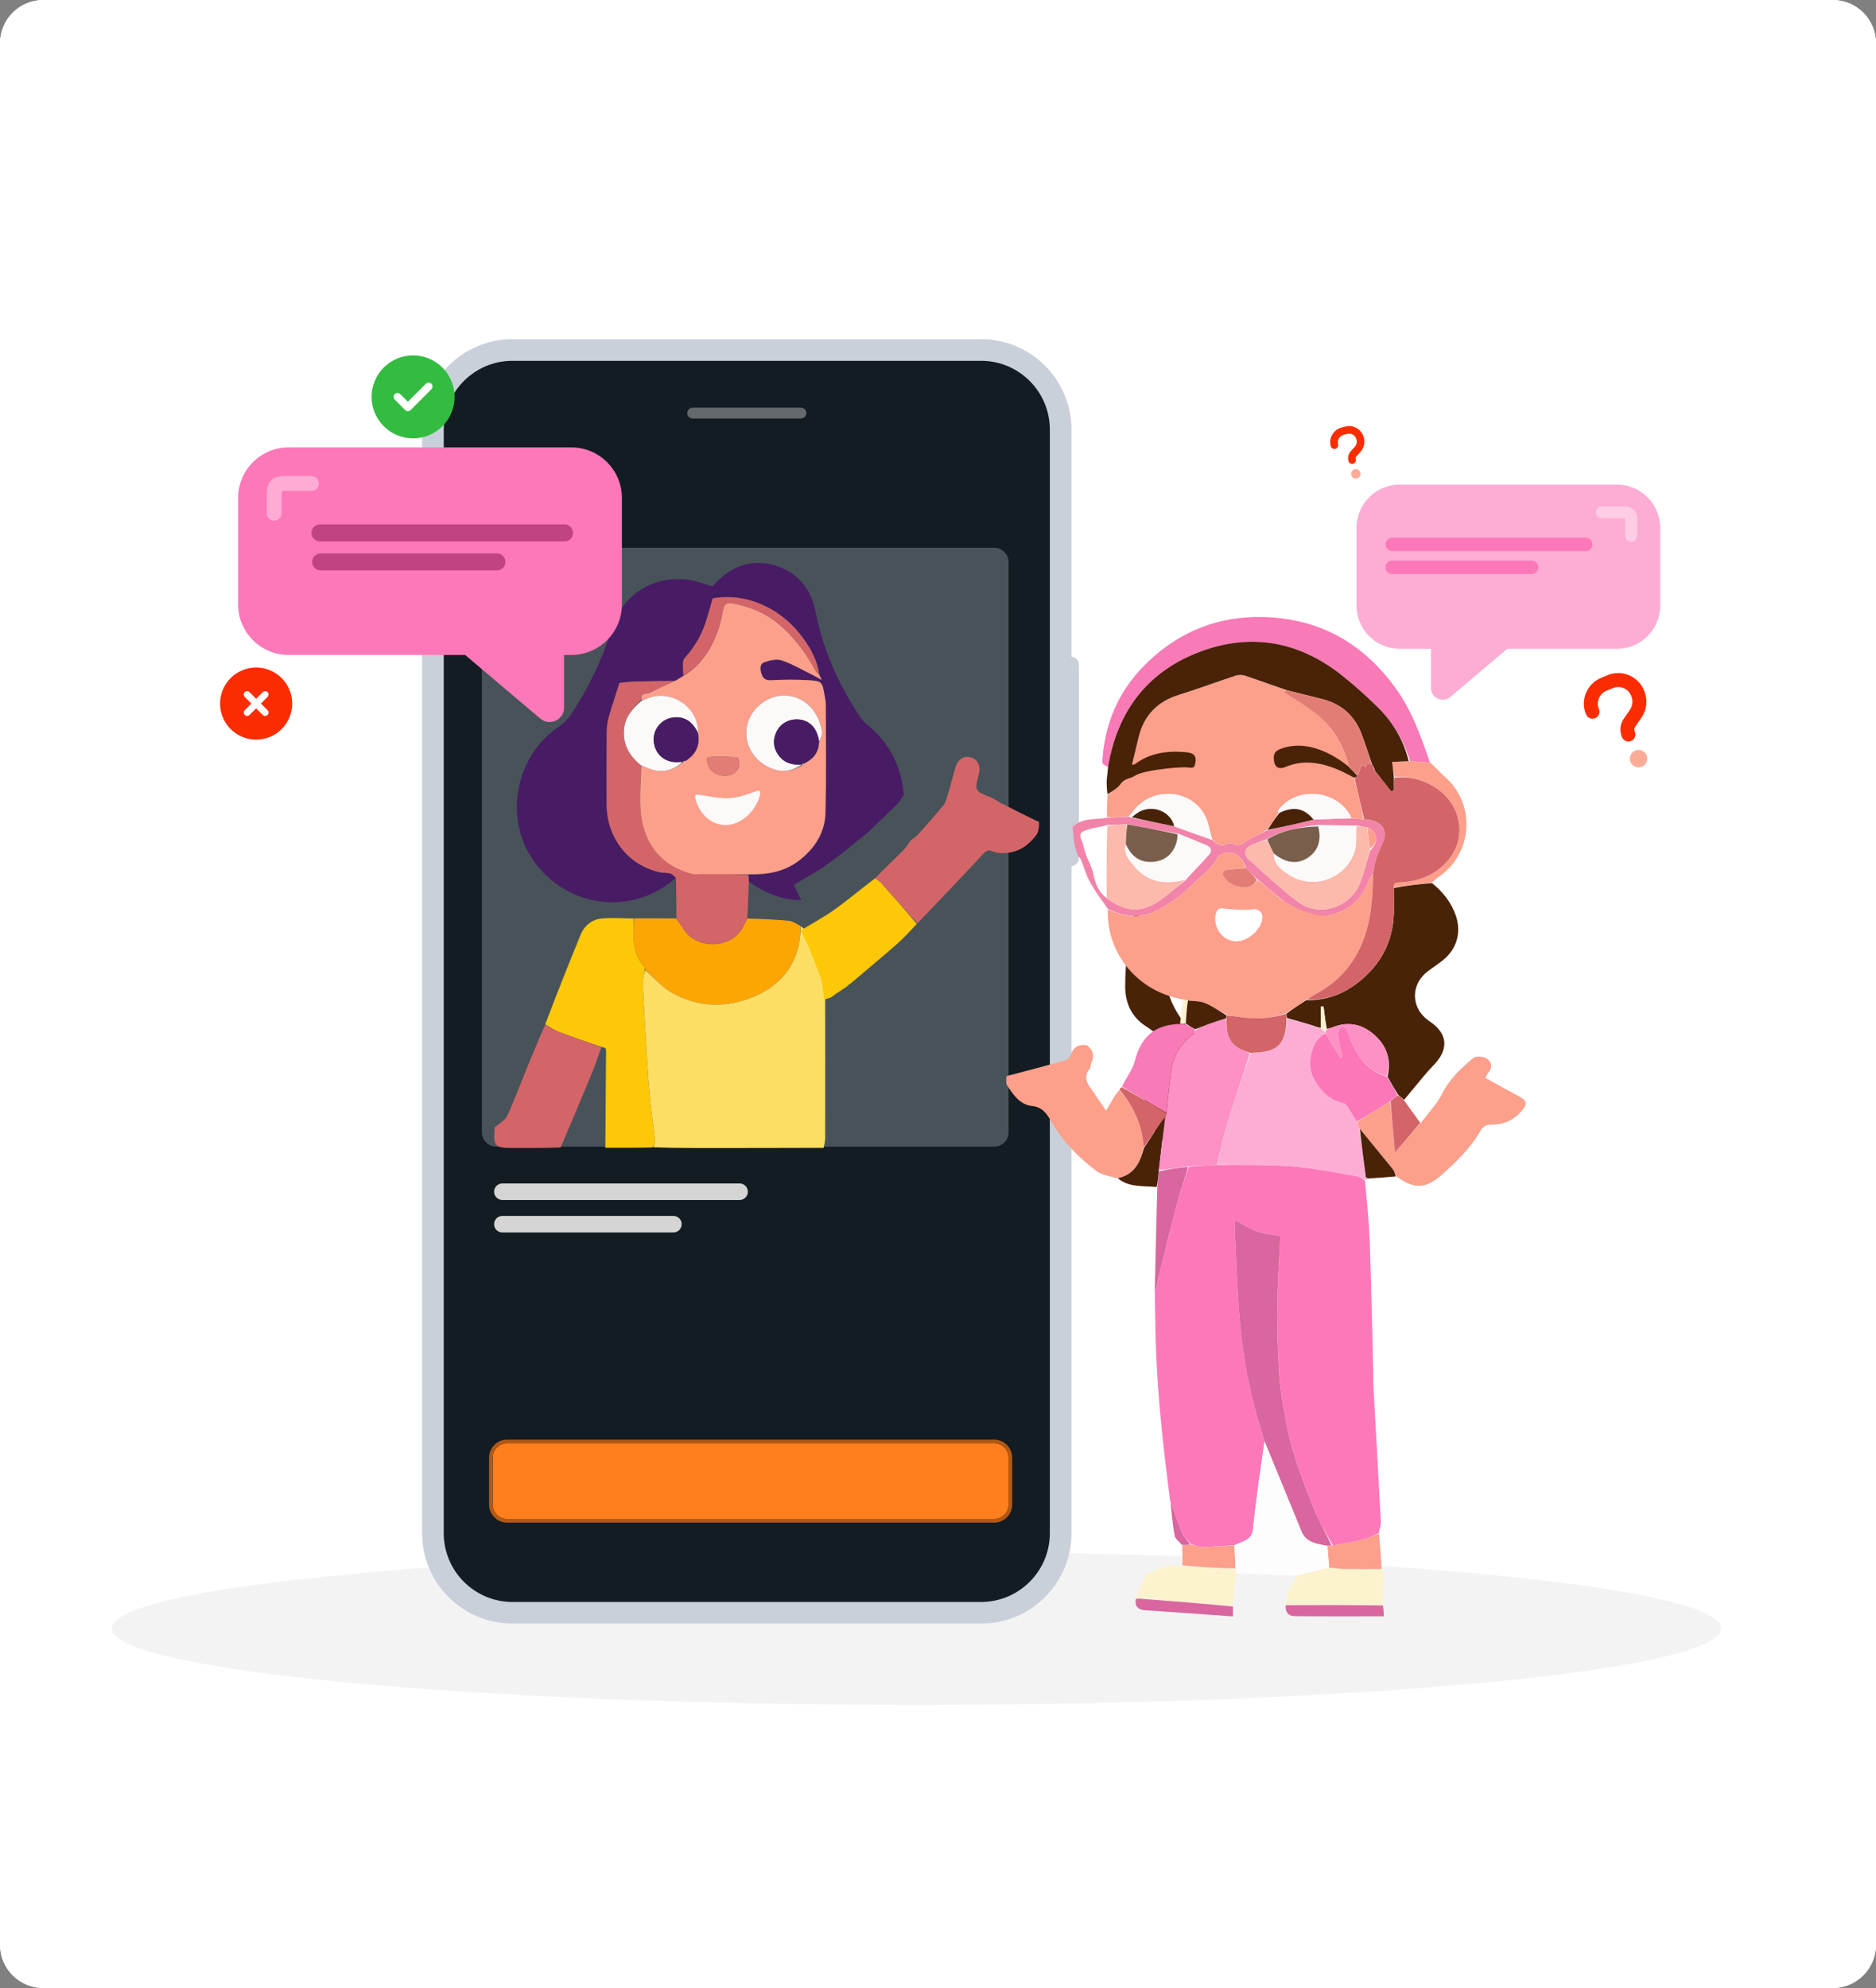 <svg width="520" height="551" viewBox="0 0 520 551" fill="none" xmlns="http://www.w3.org/2000/svg">
<rect x="0" y="0" width="520" height="551" fill="#808080" stroke="none"/>
<g clip-path="url(#clip0_3714_53221)">
<path fill-rule="evenodd" clip-rule="evenodd" d="M520 12C520 5.377 514.623 0 508 0H12C5.377 0 0 5.377 0 12V539C0 545.623 5.377 551 12 551H508C514.623 551 520 545.623 520 539V12Z" fill="white"/>
<path fill-rule="evenodd" clip-rule="evenodd" d="M520 12C520 5.377 514.623 0 508 0H12C5.377 0 0 5.377 0 12V539C0 545.623 5.377 551 12 551H508C514.623 551 520 545.623 520 539V12Z" fill="white"/>
<path d="M254.051 472.543C377.239 472.543 477.102 463.05 477.102 451.34C477.102 439.63 377.239 430.137 254.051 430.137C130.863 430.137 31 439.63 31 451.34C31 463.05 130.863 472.543 254.051 472.543Z" fill="#F3F3F3"/>
<path fill-rule="evenodd" clip-rule="evenodd" d="M294 119.06C294 106.885 284.115 97 271.94 97H142.06C129.885 97 120 106.885 120 119.06V424.94C120 437.115 129.885 447 142.06 447H271.94C284.115 447 294 437.115 294 424.94V119.06Z" fill="#121C22"/>
<path fill-rule="evenodd" clip-rule="evenodd" d="M294 119.06C294 106.885 284.115 97 271.94 97H142.06C129.885 97 120 106.885 120 119.06V424.94C120 437.115 129.885 447 142.06 447H271.94C284.115 447 294 437.115 294 424.94V119.06Z" stroke="#CAD0DA" stroke-width="6"/>
<path fill-rule="evenodd" clip-rule="evenodd" d="M279.566 155.812C279.566 153.605 277.774 151.812 275.566 151.812H137.566C135.358 151.812 133.566 153.605 133.566 155.812V313.812C133.566 316.02 135.358 317.812 137.566 317.812H275.566C277.774 317.812 279.566 316.02 279.566 313.812V155.812Z" fill="#EDF8FF" fill-opacity="0.25"/>
<path fill-rule="evenodd" clip-rule="evenodd" d="M223.5 114.5C223.5 113.672 222.828 113 222 113H192C191.172 113 190.5 113.672 190.5 114.5C190.5 115.328 191.172 116 192 116H222C222.828 116 223.5 115.328 223.5 114.5Z" fill="white" fill-opacity="0.34"/>
<path fill-rule="evenodd" clip-rule="evenodd" d="M279.566 404.008C279.566 401.8 277.774 400.008 275.566 400.008H140.566C138.358 400.008 136.566 401.8 136.566 404.008V417.008C136.566 419.216 138.358 421.008 140.566 421.008H275.566C277.774 421.008 279.566 419.216 279.566 417.008V404.008Z" fill="#FF7E1D"/>
<path fill-rule="evenodd" clip-rule="evenodd" d="M280.066 404.008C280.066 401.524 278.05 399.508 275.566 399.508H140.566C138.082 399.508 136.066 401.524 136.066 404.008V417.008C136.066 419.492 138.082 421.508 140.566 421.508H275.566C278.05 421.508 280.066 419.492 280.066 417.008V404.008Z" stroke="#B35814"/>
<path d="M276.62 236.388C281.271 236.877 284.739 234.918 287.467 231.15C287.686 230.647 287.797 230.197 287.957 229.481C288.003 228.931 288 228.646 287.998 228.361C287.988 228.195 287.978 228.03 287.969 227.74C287.969 227.615 287.8 227.599 287.572 227.622C283.885 225.866 280.426 224.086 276.87 222.29C276.7 222.17 276.627 222.068 276.55 221.97C276.547 221.974 276.538 221.979 276.41 221.971C275.875 221.681 275.467 221.399 274.923 221.131C270.113 219.257 270.113 219.257 271.307 214.592C271.323 214.531 271.334 214.468 271.349 214.407C271.884 212.256 270.966 210.434 269.087 209.916C267.192 209.393 265.487 210.466 264.853 212.649C264.063 215.366 263.35 218.106 262.548 220.82C262.303 221.649 262.034 222.557 261.499 223.198C259.125 226.047 256.669 228.83 254.193 231.592C253.731 232.108 253.04 232.419 252.41 232.96C251.737 233.937 251.2 234.871 250.464 235.603C247.807 238.242 245.083 240.813 242.516 243.459C243.143 243.878 243.716 244.178 244.121 244.63C247.492 248.386 250.831 252.17 254.302 255.925C260.474 249.495 266.538 243.101 272.552 236.662C273.339 235.819 274.026 235.327 275.239 236.026C275.786 236.151 276.203 236.27 276.62 236.388Z" fill="#D36569"/>
<path d="M250.514 220.35C249.872 212.17 246.377 205.636 240.072 200.587C239.448 200.087 238.913 199.433 238.465 198.764C232.458 189.805 228.156 180.145 226.056 169.501C224.899 163.633 221.625 159.192 215.845 157.048C209.091 154.543 202.522 156.59 197.49 162.53C195.352 161.91 193.295 161.045 191.158 160.738C181.052 159.284 172.548 164.689 169.529 174.367C166.898 182.801 163.136 190.699 158.253 198.048C157.412 199.314 156.233 200.473 154.97 201.326C142.771 209.558 139.507 226.818 147.974 238.683C156.863 251.137 173.763 253.781 185.811 244.601C186.263 244.256 186.703 243.896 187.269 243.345C186.835 242.779 186.325 242.245 185.715 242.082C184.814 241.841 183.822 241.958 182.905 241.758C174.129 239.842 168.172 232.227 168.147 222.908C168.13 216.334 168.113 209.759 168.166 203.186C168.178 201.753 168.315 200.274 168.699 198.902C169.59 195.714 170.668 192.578 171.723 189.253C172.925 189.149 174.48 188.937 176.04 188.893C179.735 188.789 183.431 188.765 187.261 188.655C188.074 188.181 188.754 187.759 189.42 187.188C189.369 186.069 189.282 185.097 189.31 184.129C189.326 183.588 189.362 182.901 189.682 182.541C192.269 179.63 194.292 176.39 195.521 172.694C196.272 170.436 196.878 168.13 197.551 165.847C207.064 164.181 216.079 168.675 221.603 175.559C224.291 178.909 226.482 182.583 227.186 187.082C227.333 187.451 227.432 187.698 227.733 188.448C226.719 187.873 226.161 187.518 225.571 187.228C222.641 185.787 219.79 184.11 216.727 183.047C215.316 182.558 213.378 182.995 211.873 183.545C210.439 184.068 210.697 185.674 211.111 186.879C211.493 187.994 212.215 188.612 213.686 188.531C217.08 188.343 220.5 188.309 223.892 188.509C227.886 188.743 227.883 188.877 228.573 192.776C228.716 193.582 228.896 194.399 228.897 195.211C228.91 205.194 229.05 215.18 228.82 225.157C228.693 230.707 225.896 235.112 221.512 238.495C217.381 241.682 212.594 242.452 207.545 242.463C207.542 243.207 207.551 243.802 207.683 244.459C212.092 247.536 216.768 249.46 222.084 249.495C221.393 247.966 220.688 246.586 220.025 245.286C223.294 243.288 226.531 241.56 229.487 239.44C233.273 236.725 236.832 233.694 240.489 230.799C243.187 228.202 245.911 225.631 248.567 222.992C249.304 222.26 249.841 221.326 250.514 220.35Z" fill="#481C64"/>
<path d="M167.795 318.111C172.084 318.13 176.374 318.149 180.908 318.022C181.313 317.425 181.655 316.956 181.609 316.529C181.04 311.224 180.25 305.938 179.841 300.622C179.204 292.343 178.811 284.045 178.329 275.755C178.252 274.433 178.177 273.103 178.24 271.783C178.288 270.773 178.557 269.774 178.724 268.637C178.682 268.318 178.705 268.081 178.598 267.957C176.235 265.25 175.494 262.052 175.663 258.55C175.727 257.227 175.673 255.898 175.673 254.572C172.779 254.547 169.869 254.322 166.996 254.552C164.173 254.779 162.025 256.428 160.941 259.068C157.576 267.265 154.311 275.503 151.121 283.925C152.519 284.777 153.757 285.553 155.096 286.061C158.934 287.515 162.813 288.861 166.787 290.192C167.248 290.297 167.82 290.389 167.9 290.638C168.066 291.157 167.987 291.76 167.983 292.329C167.923 300.923 167.858 309.517 167.795 318.111Z" fill="#FDC808"/>
<path d="M175.847 254.526C175.674 255.898 175.728 257.226 175.664 258.549C175.495 262.051 176.236 265.249 178.599 267.957C178.706 268.08 178.683 268.318 178.827 268.722C181.389 271.068 183.571 273.689 186.353 275.224C193.604 279.227 201.343 279.42 208.946 276.247C215.366 273.567 219.874 268.909 221.418 261.886C221.789 260.202 221.798 258.439 221.883 256.616C220.76 256.066 219.756 255.315 218.689 255.212C214.877 254.842 211.045 254.692 207.162 254.578C206.751 255.366 206.379 256.023 206.049 256.701C202.972 263.014 193.468 263.32 189.688 257.825C188.943 256.742 188.211 255.649 187.474 254.56C183.656 254.534 179.839 254.507 175.847 254.526Z" fill="#FDA603"/>
<path d="M187.511 254.422C188.211 255.648 188.943 256.741 189.688 257.824C193.468 263.32 202.972 263.014 206.049 256.701C206.379 256.023 206.751 255.365 207.156 254.413C207.325 250.884 207.442 247.641 207.559 244.397C207.55 243.801 207.541 243.206 207.366 242.453C202.779 242.297 198.359 242.304 193.938 242.295C193.121 242.294 192.257 242.391 191.493 242.17C184.754 240.221 180.155 235.993 178.313 229.146C176.814 223.576 177.698 217.865 177.658 212.1C174.392 209.46 172.609 206.302 172.989 202.072C173.296 198.66 175.341 196.372 177.672 194.094C177.4 191.867 179.279 192.442 180.236 191.948C182.489 190.784 184.824 189.777 187.126 188.707C183.43 188.764 179.734 188.788 176.039 188.892C174.479 188.936 172.924 189.148 171.722 189.252C170.667 192.577 169.589 195.713 168.698 198.901C168.314 200.273 168.177 201.752 168.165 203.185C168.112 209.758 168.129 216.333 168.146 222.907C168.171 232.226 174.128 239.841 182.904 241.757C183.821 241.957 184.813 241.84 185.714 242.081C186.324 242.244 186.834 242.778 187.382 243.293C187.434 247.055 187.491 250.67 187.511 254.422Z" fill="#D36569"/>
<path d="M166.679 290.25C162.816 288.861 158.937 287.515 155.099 286.06C153.76 285.552 152.522 284.777 151.114 284.066C149.245 288.248 147.488 292.483 145.756 296.727C144.043 300.921 142.497 305.192 140.572 309.285C139.968 310.571 138.374 311.392 137.114 312.473C136.726 317.829 137.069 318.18 142.403 318.179C146.671 318.178 150.939 318.198 155.377 318.038C158.457 310.896 161.394 303.936 164.263 296.948C165.163 294.754 165.879 292.484 166.679 290.25Z" fill="#D36569"/>
<path d="M221.975 256.715C221.799 258.441 221.79 260.204 221.42 261.888C219.875 268.911 215.368 273.569 208.948 276.249C201.345 279.422 193.606 279.229 186.354 275.226C183.573 273.691 181.391 271.069 178.833 268.857C178.56 269.776 178.291 270.775 178.243 271.784C178.179 273.104 178.255 274.434 178.332 275.756C178.814 284.046 179.207 292.344 179.843 300.623C180.252 305.939 181.042 311.225 181.612 316.53C181.658 316.957 181.316 317.426 181.086 317.986C184.735 318.126 188.453 318.18 192.17 318.182C204.148 318.189 216.126 318.177 228.281 318.136C228.551 317.163 228.725 316.227 228.726 315.291C228.742 300.285 228.75 285.278 228.719 270.272C228.715 268.263 228.49 266.254 228.351 264.067C227.869 264.024 227.403 264.16 226.605 264.392C226.436 263.202 226.29 262.137 226.134 261.074C226.002 260.174 225.859 259.275 225.56 258.406C225.448 258.774 225.496 259.112 225.559 259.554C224.288 258.547 223.131 257.631 221.975 256.715Z" fill="#FDDE65"/>
<path d="M233.878 260.055C233.723 260.048 233.539 260.146 233.344 260.364C233.504 260.376 233.677 260.268 233.878 260.055Z" fill="#FDDE65"/>
<path d="M230.335 262.567C230.251 262.513 230.13 262.55 229.969 262.679C230.052 262.734 230.175 262.697 230.335 262.567Z" fill="#FDDE65"/>
<path d="M231.481 261.844C231.399 261.786 231.278 261.819 231.121 261.943C231.204 262.001 231.324 261.968 231.481 261.844Z" fill="#FDDE65"/>
<path d="M231.921 261.516C231.835 261.464 231.709 261.495 231.566 261.63C231.683 261.746 231.793 261.701 231.921 261.516Z" fill="#FDDE65"/>
<path d="M232.604 261.044C232.517 260.993 232.398 261.036 232.246 261.174C232.333 261.225 232.453 261.182 232.604 261.044Z" fill="#FDDE65"/>
<path d="M187.26 188.658C184.824 189.781 182.49 190.787 180.236 191.951C179.279 192.445 177.4 191.87 177.805 194.07C178.563 193.956 179.138 193.704 179.724 193.478C186.217 190.977 193.745 196.202 193.434 203.159C194.131 206.639 192.842 209.066 190.009 210.921C189.731 211.068 189.521 211.128 189.326 211.182C189.341 211.176 189.329 211.146 189.306 211.279C186.352 213.692 183.176 214.413 179.647 212.945C179.013 212.681 178.363 212.456 177.721 212.213C177.699 217.868 176.814 223.579 178.313 229.15C180.156 235.996 184.755 240.224 191.494 242.173C192.257 242.394 193.121 242.297 193.938 242.298C198.359 242.307 202.779 242.301 207.378 242.308C212.594 242.454 217.38 241.684 221.511 238.497C225.895 235.114 228.692 230.709 228.82 225.159C229.049 215.182 228.909 205.196 228.896 195.214C228.895 194.401 228.715 193.585 228.573 192.778C227.883 188.88 227.885 188.746 223.891 188.511C220.499 188.312 217.079 188.345 213.685 188.533C212.214 188.614 211.492 187.996 211.11 186.881C210.697 185.676 210.438 184.07 211.872 183.547C213.377 182.998 215.315 182.56 216.726 183.049C219.789 184.112 222.64 185.79 225.57 187.231C226.16 187.521 226.718 187.875 227.732 188.451C227.431 187.701 227.332 187.453 227.066 187.053C226.617 186.576 226.266 186.288 226.065 185.92C223.328 180.91 220.048 176.349 215.564 172.716C211.902 169.749 207.692 168.103 203.127 167.197C201.409 166.856 200.662 167.509 200.359 169.222C199.988 171.315 199.518 173.428 198.764 175.409C196.895 180.321 194.064 184.554 189.432 187.34C188.753 187.761 188.074 188.183 187.26 188.658ZM222.35 211.932C222.35 211.932 222.334 211.896 222.282 212.171C219.59 213.718 216.838 214.202 213.834 212.987C206.089 209.856 204.418 200.451 210.724 195.235C216.206 190.699 224.062 192.628 226.868 199.407C227.646 201.288 228.372 203.405 226.965 205.772C226.919 208.734 225.259 210.508 222.638 211.784C222.556 211.89 222.448 211.945 222.35 211.932ZM204.417 209.987C205.281 211.584 205.101 212.986 203.64 214.15C202.234 215.27 199.711 215.283 197.955 214.176C196.557 213.295 195.698 211.269 196.091 209.916C196.968 209.85 197.812 209.738 198.657 209.733C200.499 209.723 202.34 209.767 204.417 209.987Z" fill="#FC9F8B"/>
<path d="M189.42 187.189C194.064 184.552 196.895 180.32 198.765 175.407C199.518 173.427 199.989 171.314 200.359 169.221C200.662 167.508 201.41 166.854 203.128 167.195C207.693 168.102 211.902 169.748 215.564 172.715C220.048 176.348 223.328 180.909 226.065 185.918C226.267 186.287 226.618 186.574 227.019 186.93C226.481 182.584 224.291 178.91 221.602 175.56C216.078 168.676 207.064 164.182 197.551 165.848C196.877 168.131 196.272 170.437 195.521 172.695C194.292 176.391 192.269 179.631 189.682 182.542C189.362 182.902 189.325 183.589 189.31 184.129C189.281 185.098 189.369 186.069 189.42 187.189Z" fill="#D36569"/>
<path d="M177.661 212.102C178.366 212.454 179.016 212.679 179.65 212.943C183.179 214.411 186.355 213.69 189.138 211.266C188.55 211.16 188.11 211.223 187.669 211.234C184.156 211.32 181.471 208.899 181.208 205.419C180.955 202.069 183.408 199.126 186.882 198.828C190.058 198.555 192.085 200.295 193.441 202.992C193.747 196.2 186.22 190.975 179.727 193.476C179.141 193.702 178.565 193.954 177.851 194.221C175.344 196.373 173.299 198.661 172.992 202.074C172.612 206.304 174.395 209.462 177.661 212.102Z" fill="#FCF9F9"/>
<path d="M227.066 205.46C228.373 203.401 227.647 201.284 226.868 199.403C224.062 192.624 216.207 190.696 210.724 195.231C204.419 200.447 206.09 209.852 213.835 212.984C216.839 214.198 219.59 213.714 222.155 211.967C219.436 212.116 217.244 211.367 215.714 209.209C214.331 207.258 214.176 205.096 215.182 202.918C216.337 200.418 218.936 199.072 221.732 199.449C224.642 199.841 226.522 201.96 227.066 205.46Z" fill="#FCF9F9"/>
<path d="M193.434 203.158C192.082 200.296 190.055 198.556 186.879 198.829C183.405 199.127 180.952 202.07 181.205 205.42C181.468 208.9 184.153 211.321 187.666 211.235C188.107 211.224 188.547 211.161 189.158 211.133C189.328 211.145 189.341 211.175 189.363 211.068C189.615 210.918 189.846 210.876 190.076 210.833C192.842 209.065 194.131 206.638 193.434 203.158Z" fill="#481C64"/>
<path d="M227.018 205.615C226.524 201.961 224.643 199.842 221.733 199.449C218.938 199.072 216.338 200.418 215.183 202.918C214.178 205.097 214.332 207.258 215.716 209.21C217.246 211.368 219.437 212.117 222.183 211.83C222.336 211.893 222.351 211.929 222.311 211.83C222.406 211.687 222.541 211.643 222.676 211.598C225.261 210.505 226.921 208.73 227.018 205.615Z" fill="#481C64"/>
<path d="M204.3 209.887C202.341 209.766 200.499 209.722 198.657 209.732C197.813 209.737 196.968 209.849 196.092 209.915C195.698 211.268 196.557 213.294 197.955 214.174C199.711 215.281 202.234 215.269 203.64 214.149C205.101 212.985 205.281 211.583 204.3 209.887Z" fill="#E27D75"/>
<path d="M207.281 220.094C201.655 222.058 199.656 221.102 193.281 220.217C193.118 220.193 192.953 220.245 192.835 220.359C192.716 220.474 192.657 220.636 192.675 220.8C193.226 224.335 196.372 228.997 201.741 228.637C205.846 228.363 210.2 224.062 210.728 219.689C210.741 219.513 210.666 219.343 210.526 219.235C210.387 219.127 210.203 219.096 210.036 219.153C209.146 219.449 208.257 219.753 207.281 220.094Z" fill="#FCF9F9"/>
<path d="M190.013 210.919C189.85 210.874 189.619 210.917 189.352 211.073C189.525 211.126 189.735 211.066 190.013 210.919Z" fill="#FCF9F9"/>
<path d="M222.657 211.69C222.54 211.643 222.405 211.687 222.293 211.839C222.449 211.942 222.557 211.887 222.657 211.69Z" fill="#FCF9F9"/>
<path d="M242.517 243.461C238.729 246.307 235.17 249.337 231.384 252.053C228.428 254.173 225.191 255.901 221.922 257.899C222.586 259.199 223.291 260.579 224.082 262.173C225.237 265.198 226.304 268.009 227.495 270.903C227.756 271.887 227.899 272.785 228.03 273.685C228.186 274.748 228.333 275.813 228.502 277.003C229.3 276.771 229.766 276.636 230.232 276.5C230.706 276.185 231.179 275.87 231.78 275.378C232.027 275.164 232.149 275.126 232.27 275.089C232.447 274.978 232.623 274.868 232.926 274.613C233.173 274.435 233.294 274.403 233.415 274.371C233.415 274.371 233.427 274.355 233.453 274.247C233.604 274.107 233.731 274.076 233.857 274.046C233.857 274.046 233.993 273.978 234.085 273.836C234.296 273.651 234.416 273.608 234.535 273.565C234.709 273.449 234.883 273.333 235.153 273.037C235.433 272.758 235.617 272.66 235.801 272.562C240.12 268.895 244.482 265.276 248.738 261.538C250.627 259.88 252.304 257.98 254.129 256.069C250.832 252.172 247.492 248.388 244.122 244.631C243.717 244.18 243.144 243.88 242.517 243.461Z" fill="#FDC808"/>
<path fill-rule="evenodd" clip-rule="evenodd" d="M207.302 330.294C207.302 329.028 206.274 328 205.008 328H139.247C137.981 328 136.953 329.028 136.953 330.294C136.953 331.56 137.981 332.588 139.247 332.588H205.008C206.274 332.588 207.302 331.56 207.302 330.294Z" fill="#D5D5D5"/>
<path fill-rule="evenodd" clip-rule="evenodd" d="M188.95 339.294C188.95 338.028 187.922 337 186.656 337H139.247C137.981 337 136.953 338.028 136.953 339.294C136.953 340.56 137.981 341.588 139.247 341.588H186.656C187.922 341.588 188.95 340.56 188.95 339.294Z" fill="#D5D5D5"/>
<path d="M296.34 182C296.761 182 296.972 182 297.149 182.028C298.12 182.182 298.881 182.943 299.035 183.914C299.063 184.091 299.063 184.301 299.063 184.723V237.366C299.063 237.787 299.063 237.998 299.035 238.174C298.881 239.145 298.12 239.907 297.149 240.061C296.972 240.089 296.761 240.089 296.34 240.089V182Z" fill="#CAD0DA"/>
<path fill-rule="evenodd" clip-rule="evenodd" d="M66 138C66 130.273 72.273 124 80 124H158.383C166.11 124 172.383 130.273 172.383 138V167.526C172.383 175.252 166.11 181.526 158.383 181.526H80C72.273 181.526 66 175.252 66 167.526V138Z" fill="#FD78B9"/>
<path d="M86.306 134H80.073C78.153 134 77.193 134 76.597 134.596C76 135.193 76 136.153 76 138.073V142.244" stroke="white" stroke-opacity="0.39" stroke-width="4.12" stroke-linecap="round"/>
<path fill-rule="evenodd" clip-rule="evenodd" d="M158.834 147.7C158.834 146.395 157.775 145.336 156.47 145.336H88.7C87.395 145.336 86.336 146.395 86.336 147.7C86.336 149.005 87.395 150.064 88.7 150.064H156.47C157.775 150.064 158.834 149.005 158.834 147.7Z" fill="#C14481"/>
<path fill-rule="evenodd" clip-rule="evenodd" d="M140.101 155.739C140.101 154.434 139.042 153.375 137.737 153.375H88.88C87.575 153.375 86.516 154.434 86.516 155.739C86.516 157.044 87.575 158.103 88.88 158.103H137.737C139.042 158.103 140.101 157.044 140.101 155.739Z" fill="#C14481"/>
<path d="M156.347 196.116C156.346 199.522 152.362 201.369 149.762 199.168L128.286 180.986C125.47 178.602 127.108 174.002 130.797 173.934L152.276 173.54C154.513 173.499 156.349 175.302 156.349 177.54L156.347 196.116Z" fill="#FD78B9"/>
<path d="M71 205C73.652 205 76.196 203.946 78.071 202.071C79.946 200.196 81 197.652 81 195C81 192.348 79.946 189.804 78.071 187.929C76.196 186.054 73.652 185 71 185C68.348 185 65.804 186.054 63.929 187.929C62.054 189.804 61 192.348 61 195C61 197.652 62.054 200.196 63.929 202.071C65.804 203.946 68.348 205 71 205ZM67.836 191.836C68.203 191.469 68.797 191.469 69.16 191.836L70.996 193.672L72.832 191.836C73.199 191.469 73.793 191.469 74.156 191.836C74.519 192.203 74.523 192.797 74.156 193.16L72.32 194.996L74.156 196.832C74.523 197.199 74.523 197.793 74.156 198.156C73.789 198.52 73.195 198.523 72.832 198.156L70.996 196.32L69.16 198.156C68.793 198.523 68.199 198.523 67.836 198.156C67.473 197.789 67.469 197.195 67.836 196.832L69.672 194.996L67.836 193.16C67.469 192.793 67.469 192.199 67.836 191.836Z" fill="#FB2D00"/>
<path d="M320.102 358.898C320.227 364.623 320.242 370.353 320.508 376.072C320.774 381.787 321.185 387.502 321.726 393.199C322.445 400.762 323.352 408.307 324.375 416.134C325.583 419.246 326.488 422.128 327.657 424.899C328.137 426.036 329.189 426.933 330.145 427.975C331.165 428.279 332.022 428.784 332.874 428.774C335.961 428.736 339.046 428.524 342.237 428.258C344.407 427.152 347.047 426.951 347.332 423.779C347.693 419.757 348.253 415.752 348.782 411.748C349.318 407.693 349.92 403.648 350.497 399.426C347.299 389.996 345.287 380.409 344.125 370.754C342.908 360.644 342.796 350.4 342.22 340.214C342.182 339.541 342.296 338.86 342.34 338.18C344.533 339.318 346.415 340.578 348.486 341.29C350.617 342.022 352.932 342.219 354.9 342.598C354.592 349.25 354.134 355.743 354.039 362.241C353.957 367.894 354.185 373.557 354.467 379.207C354.632 382.517 355.004 385.838 355.582 389.101C356.374 393.576 357.167 398.087 358.479 402.425C360.105 407.804 362.112 413.083 364.242 418.288C365.657 421.744 367.576 424.995 369.465 428.347C372.486 427.801 375.337 427.347 378.126 426.646C379.529 426.293 380.819 425.491 382.16 424.892C382.369 423.845 382.805 422.787 382.751 421.754C382.116 409.453 381.403 397.155 380.726 384.856C380.651 383.479 380.687 382.097 380.652 380.718C380.343 368.604 380.111 356.488 379.682 344.379C379.482 338.739 378.896 333.112 378.337 327.222C377.485 326.617 376.813 326.075 376.073 325.954C370.124 324.983 364.189 323.739 358.196 323.268C351.294 322.725 344.336 322.887 337.273 322.868C334.596 323.066 332.048 323.138 329.509 323.379C328.516 326.516 327.353 329.442 326.547 332.463C324.661 339.54 322.933 346.659 321.173 353.769C320.753 355.463 320.455 357.188 320.102 358.898Z" fill="#FD78B9"/>
<path d="M389.215 304.803C391.292 302.305 393.357 299.797 395.453 297.315C396.201 296.43 397.037 295.619 397.813 294.756C401.658 290.478 401.12 286.329 396.308 283.106C390.986 279.541 390.807 272.872 395.935 269.075C397.274 268.083 398.665 267.156 399.966 266.117C403.853 263.01 405.164 258.309 403.484 253.619C402.23 250.115 400.034 247.282 396.942 244.754C393.232 245.025 389.776 245.461 386.334 246.1C386.349 248.188 386.335 250.073 386.355 251.957C386.436 259.656 383.582 266.105 377.834 271.159C373.418 275.041 368.279 277.345 362.089 277.201C360.146 278.424 358.355 279.606 356.582 280.959C356.609 281.47 356.617 281.811 356.797 282.173C359.206 282.855 361.447 283.503 363.679 284.186C364.523 284.444 365.344 284.782 366.159 284.888C366.143 282.779 366.143 280.866 366.143 278.954C366.384 278.951 366.625 278.949 366.865 278.946C367.12 280.993 367.374 283.041 367.787 285.141C368.417 285.043 368.898 284.921 369.355 284.738C373.612 283.03 377.512 283.799 380.87 286.754C384.33 289.799 385.748 293.657 384.6 298.413C385.58 300.165 386.505 301.775 387.548 303.449C388.182 303.944 388.698 304.373 389.215 304.803Z" fill="#482308"/>
<path d="M366.174 285.085C365.342 284.783 364.522 284.446 363.677 284.187C361.446 283.505 359.204 282.856 356.808 282.367C356.399 289.387 354.242 291.552 347.462 291.773C347.173 291.782 346.887 291.84 346.59 292.036C344.459 298.471 342.214 304.707 340.259 311.032C339.075 314.865 338.339 318.836 337.402 322.744C344.336 322.889 351.294 322.727 358.196 323.269C364.189 323.741 370.123 324.985 376.072 325.956C376.813 326.077 377.485 326.619 378.332 327.033C378.701 327.03 378.926 326.961 379.064 326.738C378.839 326.437 378.6 326.303 378.579 326.14C377.987 321.681 377.417 317.22 376.705 312.666C376.454 312.035 376.341 311.495 376.1 310.881C375.207 309.506 374.482 308.18 373.656 306.919C373.339 306.434 372.849 305.847 372.343 305.736C368.321 304.852 365.852 302.181 364.064 298.717C361.881 294.488 364.007 287.389 367.507 286.331C367.493 286.141 367.486 286.065 367.324 285.999C366.838 285.702 366.506 285.394 366.174 285.085Z" fill="#FDADD4"/>
<path d="M396.362 211.373C393.901 204.16 391.36 196.982 386.84 190.722C378.678 179.419 367.841 172.544 353.831 171.232C339.357 169.877 326.863 174.463 316.782 184.867C309.787 192.087 306.072 200.979 305.512 211.442C306.044 212.098 306.566 212.404 307.143 212.533C309.685 197.418 317.714 186.552 331.785 180.963C346.143 175.26 359.743 177.496 371.916 187.143C375.376 189.884 378.681 192.852 381.831 195.946C386.093 200.132 389.078 205.161 390.852 210.963C392.809 211.099 394.586 211.236 396.362 211.373Z" fill="#F87AB7"/>
<path d="M314.574 252.613C312.916 259.403 311.889 266.269 311.887 273.282C311.886 278.074 313.635 281.862 317.72 284.509C319.058 285.375 320.344 286.332 321.582 287.336C326.085 290.983 325.767 297.372 321.076 300.756C319.593 301.826 318.431 303.339 317.154 304.92C318.973 306.427 319.223 308.036 318.385 309.949C318.189 310.396 318.158 310.914 318.162 311.485C320.492 313.974 322.711 316.378 325.049 318.731C325.497 318.282 325.825 317.882 326.161 317.357C326.335 317.058 326.501 316.885 326.696 316.563C327.976 314.132 329.756 311.985 330.38 309.542C332.122 302.721 335.896 299.371 342.983 298.998C343.244 296.641 343.465 294.471 343.509 292.312C331.21 290.21 322.463 279.59 322.736 267.218C321.093 264.647 319.333 262.313 317.943 259.775C316.88 257.836 316.309 255.631 315.462 253.567C315.307 253.191 314.877 252.928 314.574 252.613Z" fill="#482308"/>
<path d="M376.23 310.954C376.342 311.493 376.455 312.032 376.775 312.78C379.999 316.65 383.032 320.297 386.013 323.986C386.486 324.571 386.723 325.346 387.069 326.034C391.916 329.631 395.169 329.578 399.674 325.561C403.689 321.982 407.596 318.263 410.288 313.516C411.063 312.15 412.021 311.674 413.603 311.687C416.975 311.714 419.788 310.307 421.958 307.701C423.408 305.96 423.212 305.048 421.217 303.96C418.097 302.26 414.978 300.555 411.7 298.766C412.068 298.134 412.329 297.566 412.696 297.079C413.844 295.552 413.281 294.042 412.006 293.321C411.036 292.772 409.069 292.645 408.327 293.265C404.95 296.084 401.771 299.073 399.713 303.19C398.287 306.042 395.941 308.434 393.844 311.201C391.401 313.977 389.121 316.582 386.658 319.395C386.215 314.296 385.823 309.782 385.278 305.28C382.16 307.179 379.195 309.067 376.23 310.954Z" fill="#FC9F8B"/>
<path d="M310.294 302.094C309.966 302.493 309.637 302.893 309.154 303.503C308.265 304.969 307.53 306.224 306.588 307.834C304.83 305.256 303.434 303.158 301.984 301.098C300.736 299.327 300.772 297.652 302.192 296.011C302.298 295.525 302.33 295.007 302.525 294.56C303.364 292.647 303.113 291.038 301.243 289.672C298.9 289.36 297.448 290.285 296.747 292.508C296.572 293.062 295.924 293.706 295.369 293.862C290.025 295.364 284.654 296.771 279.132 298.213C278.953 298.427 278.933 298.632 278.91 299.163C278.93 299.832 278.95 300.174 278.971 300.517C280.717 303.238 282.597 306.158 286 306.53C289.037 306.861 290.15 308.677 291.422 310.879C294.552 316.297 298.86 320.73 303.803 324.475C305.337 325.638 307.501 325.97 309.647 326.547C314.501 325.55 316.046 322.055 317.035 317.931C316.852 316.729 316.789 315.717 316.605 314.728C315.708 309.918 313.433 305.788 310.294 302.094Z" fill="#FC9F8B"/>
<path d="M298.674 237.048C299.017 237.54 299.447 237.803 299.602 238.179C300.449 240.242 301.02 242.448 302.082 244.387C303.473 246.924 305.233 249.259 307.038 251.837C312.056 254.518 316.989 254.58 321.607 251.864C324.386 250.23 327.161 248.558 329.531 246.082C332.232 243.259 335.703 241.179 337.567 237.527C337.737 237.193 338.228 236.978 338.614 236.807C341.65 235.463 344.113 236.89 345.428 240.662C346.513 241.682 347.45 242.686 348.535 243.709C350.905 245.653 353.126 247.578 355.489 249.498C355.882 249.745 356.134 249.995 356.535 250.25C357.28 250.629 357.872 251.01 358.475 251.373C361.691 253.313 364.865 254.632 368.906 253.596C374.346 252.201 377.671 248.962 379.499 243.845C379.693 243.302 380.185 242.866 380.56 242.191C380.878 240.617 381.056 239.193 381.5 237.857C382.043 236.218 382.826 234.66 383.474 233.054C384.797 229.775 382.581 227.305 377.931 227.077C376.707 226.955 375.666 226.82 374.487 226.773C370.986 226.928 367.624 226.994 364.113 227.169C359.749 228.239 355.534 229.201 351.152 230.164C349.072 231.176 347.103 232.096 345.267 233.23C344.229 233.871 343.469 234.839 342.073 233.89C341.639 233.596 340.68 233.594 340.236 233.882C338.315 235.128 337.264 233.704 335.879 232.736C332.36 231.536 329.005 230.307 325.471 229.029C321.401 228.194 317.511 227.409 313.514 226.598C313.24 226.468 313.072 226.365 312.742 226.336C310.663 226.491 308.745 226.571 306.638 226.665C303.427 227.279 300.059 226.507 297.406 229.193C297.322 228.344 297.261 227.727 297.199 227.111C297.354 229.131 297.427 231.162 297.692 233.167C297.857 234.422 298.309 235.638 298.674 237.048ZM302.889 241.485C302.548 240.588 302.222 239.685 301.86 238.797C301.678 238.351 301.375 237.949 301.226 237.495C300.871 236.413 300.502 235.327 300.273 234.214C300.009 232.928 298.549 231.213 300.251 230.409C302.226 229.477 304.59 229.368 307.046 228.631C308.791 228.596 310.537 228.561 312.637 228.472C317.236 229.336 321.835 230.201 326.767 231.088C329.306 232.144 331.844 233.205 334.385 234.255C335.721 234.808 336.024 235.831 335.144 236.838C333.071 239.209 330.843 241.446 328.556 244C326.536 245.615 324.53 247.247 322.492 248.839C316.989 253.139 312.138 253.135 306.51 248.734C304.279 246.967 303.458 244.461 302.889 241.485ZM365.585 228.62C369.016 228.699 372.447 228.777 376.228 228.845C377.117 229.002 378.006 229.158 379.206 229.341C381.997 230.971 382.196 233.13 379.764 235.776C378.834 238.804 378.099 241.909 376.935 244.844C374.279 251.542 365.618 254.308 359.876 250.022C355.019 246.396 350.598 242.177 346.066 238.129C344.706 236.915 344.907 235.245 346.555 234.359C347.976 233.594 349.646 233.293 351.33 232.482C355.659 229.969 360.437 229.205 365.585 228.62Z" fill="#F283A9"/>
<path d="M383.23 444.815C383.382 442.942 383.535 441.068 383.699 438.988C383.615 437.553 383.519 436.326 383.085 434.977C379.481 434.865 376.214 434.916 372.949 434.863C371.45 434.838 369.953 434.609 368.262 434.477C365.267 435.208 362.464 435.934 359.662 436.66C358.795 438.114 357.808 439.512 357.101 441.04C356.602 442.12 356.483 443.376 356.391 444.712C365.469 444.853 374.349 444.834 383.23 444.815Z" fill="#FDF2CE"/>
<path d="M341.737 445.079C341.96 442.209 342.184 439.34 342.529 436.171C342.623 435.527 342.593 435.182 342.367 434.859C337.376 434.604 332.583 434.326 327.789 434.048C326.281 434.046 324.708 433.77 323.283 434.113C321.478 434.547 319.794 435.484 317.902 436.224C316.737 438.411 315.728 440.576 314.887 442.92C315.525 443.102 315.996 443.106 316.537 443.03C316.844 443.019 317.081 443.087 317.508 443.186C325.712 443.838 333.725 444.458 341.737 445.079Z" fill="#FDF2CE"/>
<path d="M396.507 211.418C394.584 211.237 392.808 211.1 390.654 210.965C388.869 211.032 387.462 211.098 385.883 211.171C386.082 212.753 386.243 214.023 386.597 215.299C391.144 215.079 395.046 216.268 398.607 218.814C404.957 223.354 406.49 231.888 401.776 237.935C398.374 242.299 393.653 244.27 388.195 244.559C387.245 244.609 386.197 244.397 386.319 245.896C389.774 245.46 393.23 245.025 396.847 244.636C397.498 244.194 397.919 243.601 398.486 243.232C408.214 236.91 409.246 222.993 400.563 215.357C399.184 214.144 397.953 212.764 396.507 211.418Z" fill="#FC9F8B"/>
<path d="M320.066 358.699C320.457 357.186 320.754 355.461 321.174 353.767C322.935 346.657 324.663 339.538 326.549 332.461C327.354 329.44 328.517 326.514 329.341 323.391C326.535 323.648 323.907 324.06 321.232 324.65C321.052 326.22 320.918 327.613 320.784 329.005C320.533 338.838 320.281 348.67 320.066 358.699Z" fill="#D9669F"/>
<path d="M368.455 434.472C369.953 434.609 371.449 434.839 372.949 434.863C376.214 434.917 379.481 434.865 382.939 434.87C382.848 431.675 382.564 428.468 382.22 425.074C380.82 425.488 379.53 426.29 378.127 426.643C375.338 427.344 372.487 427.798 369.298 428.356C368.599 428.38 368.263 428.402 367.934 428.609C368.111 430.687 368.283 432.58 368.455 434.472Z" fill="#FC9F8B"/>
<path d="M320.586 328.994C320.919 327.613 321.052 326.221 321.2 324.464C321.8 319.293 322.386 314.485 322.853 309.754C322.309 310.4 321.858 310.953 321.463 311.543C320 313.733 318.555 315.935 317.103 318.132C316.05 322.055 314.504 325.55 309.82 326.545C312.906 329.149 316.742 328.619 320.586 328.994Z" fill="#4A2208"/>
<path d="M327.788 433.851C332.582 434.328 337.376 434.607 342.366 434.688C342.419 432.454 342.276 430.416 342.133 428.378C339.047 428.524 335.962 428.735 332.874 428.773C332.023 428.784 331.166 428.278 330.044 428.09C329.085 428.219 328.392 428.267 327.699 428.316C327.728 430.095 327.758 431.874 327.788 433.851Z" fill="#FC9F8B"/>
<path d="M385.43 305.266C385.822 309.78 386.214 314.294 386.657 319.393C389.119 316.58 391.4 313.974 393.685 311.223C392.186 309.094 390.684 307.112 389.197 304.965C388.697 304.37 388.181 303.94 387.433 303.559C386.611 304.16 386.02 304.713 385.43 305.266Z" fill="#D36569"/>
<path d="M386.884 326.051C386.723 325.345 386.486 324.569 386.013 323.984C383.032 320.295 379.999 316.648 376.914 312.871C377.418 317.216 377.988 321.677 378.58 326.136C378.602 326.299 378.841 326.433 379.141 326.64C381.768 326.489 384.234 326.279 386.884 326.051Z" fill="#4A2208"/>
<path d="M327.594 428.183C328.391 428.267 329.084 428.218 329.879 428.054C329.189 426.932 328.138 426.035 327.658 424.898C326.488 422.127 325.584 419.245 324.457 416.293C324.737 419.335 325.015 422.515 325.602 425.636C325.77 426.528 326.836 427.251 327.594 428.183Z" fill="#D9669F"/>
<path d="M367.925 428.426C368.261 428.404 368.596 428.382 369.1 428.348C367.574 424.994 365.656 421.744 364.241 418.287C362.111 413.083 360.104 407.803 358.477 402.424C357.166 398.086 356.373 393.575 355.58 389.1C355.002 385.837 354.631 382.516 354.466 379.206C354.184 373.557 353.955 367.893 354.038 362.24C354.133 355.742 354.591 349.249 354.898 342.598C352.931 342.218 350.616 342.021 348.485 341.289C346.414 340.578 344.531 339.317 342.339 338.18C342.295 338.859 342.181 339.54 342.219 340.213C342.795 350.399 342.906 360.643 344.123 370.754C345.286 380.409 347.297 389.995 350.564 399.569C354.002 408.065 357.406 416.233 360.732 424.433C361.57 426.5 363.164 427.406 365.146 427.891C366.061 428.115 366.998 428.25 367.925 428.426Z" fill="#D9669F"/>
<path d="M322.971 309.679C322.385 314.487 321.799 319.294 321.246 324.288C323.907 324.062 326.535 323.65 329.333 323.224C332.049 323.138 334.597 323.066 337.274 322.868C338.341 318.834 339.076 314.863 340.261 311.031C342.215 304.705 344.46 298.469 346.435 291.969C345.366 291.373 344.392 291.099 343.534 290.617C340.207 288.747 339.809 285.584 339.776 282.254C338.025 282.819 336.432 283.302 334.872 283.875C333.682 284.313 332.534 284.866 331.344 285.539C331.206 285.97 331.163 286.332 330.963 286.477C327.41 289.06 325.206 292.503 324.602 296.845C324.066 300.694 323.747 304.574 323.332 308.569C323.212 309.025 323.091 309.352 322.971 309.679Z" fill="#FD90C4"/>
<path d="M367.933 428.612C367 428.251 366.063 428.116 365.148 427.892C363.166 427.407 361.572 426.501 360.734 424.434C357.408 416.234 354.004 408.066 350.561 399.742C349.921 403.648 349.318 407.694 348.783 411.748C348.254 415.752 347.694 419.757 347.333 423.779C347.048 426.951 344.407 427.152 342.238 428.259C342.276 430.417 342.418 432.454 342.562 434.666C342.593 435.185 342.622 435.53 342.661 436.047C348.202 436.365 353.733 436.512 359.463 436.661C362.464 435.938 365.266 435.211 368.262 434.48C368.283 432.583 368.111 430.691 367.933 428.612Z" fill="#FEFDFD"/>
<path d="M316.466 443.108C315.995 443.105 315.524 443.101 314.878 443.086C314.43 445.191 315.451 446.169 317.495 446.306C323.7 446.725 329.904 447.161 336.109 447.592C337.89 447.716 339.671 447.848 341.751 447.998C341.751 446.988 341.751 446.215 341.744 445.26C333.724 444.457 325.712 443.837 317.365 443.209C316.843 443.171 316.654 443.14 316.466 443.108Z" fill="#D9669F"/>
<path d="M383.342 444.965C374.35 444.839 365.47 444.858 356.386 444.895C356.19 446.719 357.088 447.918 358.882 447.933C367.038 448.004 375.195 447.964 383.594 447.964C383.528 446.631 383.491 445.87 383.342 444.965Z" fill="#D9669F"/>
<path d="M355.349 249.503C353.127 247.578 350.906 245.654 348.5 243.868C347.352 246.112 345.473 246.065 343.663 245.809C341.552 245.511 339.902 244.318 338.881 242.436C338.754 242.203 339.345 241.205 339.69 241.154C341.538 240.882 343.414 240.797 345.281 240.647C344.114 236.891 341.651 235.464 338.616 236.807C338.229 236.978 337.738 237.194 337.568 237.527C335.705 241.179 332.233 243.26 329.532 246.083C327.163 248.559 324.387 250.231 321.609 251.865C316.991 254.581 312.057 254.519 307.081 251.987C306.604 264.203 315.351 274.823 327.774 276.967C328.405 277.107 328.735 277.215 329.267 277.306C330.987 277.502 332.629 277.425 333.999 277.997C336.079 278.868 337.971 280.189 340.118 281.316C342.12 281.592 343.938 281.967 345.776 282.128C349.455 282.451 353.064 282.022 356.561 280.788C358.353 279.606 360.144 278.423 362.122 277.06C363.306 276.307 364.294 275.72 365.299 275.165C369.37 272.915 372.696 269.881 375.197 265.937C379.777 258.714 380.506 250.629 380.539 242.381C380.186 242.867 379.694 243.303 379.5 243.846C377.673 248.963 374.347 252.202 368.907 253.597C364.866 254.633 358.566 251.442 355.349 249.503C354.746 249.14 340.583 246.818 347.961 251.967C353.196 253.106 347.022 262.431 341.178 260.677C335.798 259.063 335.969 251.45 338.651 251.748C344.373 252.386 350.11 252.658 355.349 249.503Z" fill="#FC9F8B"/>
<path d="M380.563 242.192C380.509 250.629 379.78 258.713 375.199 265.937C372.698 269.881 369.372 272.914 365.301 275.164C364.296 275.72 363.308 276.307 362.277 277.02C368.279 277.344 373.418 275.04 377.834 271.158C383.583 266.104 386.436 259.655 386.355 251.956C386.335 250.072 386.349 248.187 386.334 246.099C386.199 244.396 387.247 244.609 388.197 244.559C393.655 244.27 398.376 242.299 401.778 237.934C406.492 231.887 404.959 223.353 398.609 218.813C395.048 216.267 391.146 215.078 386.566 215.491C386.339 216.792 386.339 217.906 386.339 219.02C386.099 219.118 385.859 219.216 385.618 219.314C384.127 217.426 382.637 215.537 381.02 213.553C380.816 213.16 380.738 212.863 380.66 212.445C380.531 212.129 380.401 211.934 380.192 211.849C379.737 211.816 379.362 211.674 378.986 211.531C378.905 211.747 378.761 212.131 378.566 212.653C378.262 212.416 378.069 212.214 377.834 212.096C377.606 211.982 377.335 211.953 377.478 211.991C377.027 213.067 376.646 213.978 376.261 215.023C375.998 215.32 375.74 215.483 375.477 215.819C376.354 219.682 377.236 223.372 378.117 227.063C382.585 227.305 384.801 229.775 383.477 233.054C382.829 234.66 382.047 236.218 381.503 237.857C381.06 239.193 380.881 240.617 380.563 242.192Z" fill="#D36569"/>
<path d="M385.276 305.283C386.019 304.718 386.61 304.165 387.314 303.499C386.503 301.776 385.579 300.166 384.435 298.413C378.178 296.528 375.574 291.695 373.714 286.332C373.285 285.097 372.789 284.439 371.685 284.864C371.199 285.051 370.739 286.189 370.824 286.82C371.097 288.839 371.63 290.824 372.063 292.822C371.887 292.937 371.711 293.052 371.535 293.167C370.636 291.718 369.725 290.277 368.842 288.818C368.374 288.043 367.955 287.238 367.514 286.446C364.007 287.389 361.881 294.488 364.064 298.717C365.852 302.181 368.321 304.852 372.343 305.736C372.848 305.847 373.338 306.434 373.656 306.919C374.481 308.18 375.207 309.506 376.1 310.881C379.193 309.069 382.158 307.182 385.276 305.283Z" fill="#FB77B8"/>
<path d="M356.582 280.957C353.066 282.021 349.457 282.45 345.778 282.127C343.941 281.966 342.122 281.591 340.128 281.427C339.958 281.764 339.953 281.987 339.949 282.211C339.809 285.584 340.207 288.746 343.534 290.616C344.392 291.098 345.366 291.373 346.444 291.808C346.889 291.837 347.175 291.78 347.463 291.77C354.244 291.549 356.401 289.384 356.639 282.344C356.617 281.81 356.609 281.468 356.582 280.957Z" fill="#D36569"/>
<path d="M367.506 286.332C367.955 287.238 368.373 288.043 368.842 288.818C369.724 290.277 370.635 291.718 371.534 293.167C371.71 293.052 371.886 292.937 372.062 292.822C371.629 290.824 371.096 288.839 370.824 286.82C370.738 286.189 371.198 285.051 371.685 284.864C372.788 284.439 373.285 285.097 373.713 286.332C375.574 291.695 378.178 296.529 384.379 298.271C385.746 293.659 384.328 289.8 380.867 286.755C377.51 283.8 373.61 283.032 369.352 284.74C368.896 284.923 368.414 285.044 367.745 285.289C367.523 285.585 367.5 285.787 367.477 285.989C367.485 286.065 367.492 286.141 367.506 286.332Z" fill="#FD90C4"/>
<path d="M367.324 285.994C367.501 285.781 367.524 285.579 367.586 285.231C367.371 283.036 367.117 280.989 366.863 278.941C366.622 278.944 366.382 278.947 366.141 278.95C366.141 280.862 366.141 282.774 366.157 284.883C366.505 285.388 366.838 285.696 367.324 285.994Z" fill="#FDF2CE"/>
<path d="M356.612 191.331C352.804 189.971 349.012 188.563 345.176 187.29C344.361 187.019 343.308 187.003 342.495 187.269C337.257 188.978 332.094 190.92 326.834 192.55C320.811 194.416 317.066 198.278 315.597 204.385C315.006 206.838 314.414 209.291 313.77 211.964C313.77 211.964 311.722 215.677 310.697 217.193C309.847 218.449 308.362 219.275 307 220.334C306.839 222.334 306.837 224.291 306.832 226.449C308.747 226.569 310.665 226.489 312.834 226.213C313.417 225.632 313.77 225.264 314.074 224.86C319.049 218.247 329.269 218.411 333.646 225.406C334.965 227.515 335.274 230.255 336.046 232.706C337.266 233.702 338.317 235.126 340.238 233.88C340.681 233.592 341.641 233.594 342.075 233.888C343.471 234.837 344.23 233.869 345.269 233.228C347.105 232.094 349.073 231.174 351.177 230.002C352.399 228.35 353.43 226.86 354.352 225.293C354.252 225.016 354.183 224.758 354.282 224.623C359.359 217.667 371.007 218.851 374.627 226.683C375.668 226.818 376.709 226.953 377.933 227.075C377.234 223.37 376.352 219.679 375.339 215.71L373.776 212.164C372.455 206.291 369.381 201.5 364.766 197.837C361.955 195.606 358.781 193.832 355.809 191.878C356.04 191.721 356.326 191.526 356.612 191.331Z" fill="#FC9F8B"/>
<path d="M381.143 213.65C382.634 215.538 384.125 217.427 385.616 219.315C385.856 219.217 386.097 219.119 386.337 219.021C386.337 217.907 386.337 216.793 386.37 215.487C386.242 214.024 386.082 212.753 385.882 211.172C387.461 211.098 388.869 211.033 390.473 210.966C389.076 205.163 386.092 200.134 381.829 195.947C378.679 192.853 375.374 189.886 371.915 187.145C359.741 177.498 346.141 175.262 331.783 180.964C317.712 186.553 309.684 197.419 307.141 212.534C306.991 213.891 306.897 215.069 306.754 216.425C306.748 217.72 306.791 218.838 306.996 220.125C308.362 219.278 309.847 218.452 310.696 217.196C311.721 215.68 313.27 215.888 314.632 214.979C316.853 213.496 325.834 212.623 328.398 212.665C330.563 212.701 331.105 213.35 331.394 211.107C331.684 208.849 330.018 208.597 328.488 208.464C323.669 208.046 318.802 208.631 314.63 211.758C314.452 211.892 314.162 211.877 313.769 211.968C314.414 209.294 315.006 206.841 315.596 204.388C317.065 198.281 320.811 194.419 326.833 192.553C332.094 190.923 337.257 188.981 342.494 187.272C343.307 187.007 344.361 187.023 345.176 187.293C349.012 188.567 352.804 189.974 356.779 191.329C360.097 192.133 363.242 192.973 366.402 193.745C371.908 195.089 375.584 198.462 377.524 203.738C378.497 206.384 379.358 209.072 380.269 211.74C380.399 211.935 380.528 212.13 380.764 212.555C380.961 213.074 381.052 213.362 381.143 213.65ZM313.673 212.412L313.595 212.459C313.595 212.459 313.611 212.339 313.673 212.412Z" fill="#4A2208"/>
<path d="M323.331 308.438C323.746 304.572 324.065 300.692 324.601 296.843C325.205 292.501 327.409 289.058 330.962 286.476C331.162 286.33 331.204 285.969 331.247 285.434C330.334 284.721 329.495 284.283 328.459 283.863C327.871 283.853 327.478 283.825 327.085 283.797C320.038 283.982 316.264 287.332 314.522 294.153C313.898 296.595 312.118 298.743 310.996 301.177C315.194 303.699 319.263 306.068 323.331 308.438Z" fill="#F87AB7"/>
<path d="M323.333 308.569C319.265 306.071 315.196 303.701 310.969 301.328C310.645 301.498 310.479 301.671 310.305 301.97C313.437 305.79 315.712 309.92 316.608 314.73C316.793 315.719 316.855 316.731 317.039 317.933C318.555 315.936 320 313.734 321.463 311.545C321.858 310.955 322.308 310.402 322.852 309.756C323.092 309.353 323.212 309.025 323.333 308.569Z" fill="#D36569"/>
<path d="M327.129 283.607C327.482 283.823 327.874 283.851 328.482 283.667C328.821 281.41 328.946 279.365 329.07 277.319C328.74 277.211 328.409 277.103 327.956 276.953C327.611 279.08 327.39 281.249 327.129 283.607Z" fill="#FDF2CE"/>
<path d="M351.207 232.784C349.647 233.29 347.976 233.591 346.555 234.356C344.907 235.243 344.707 236.912 346.066 238.127C350.598 242.175 355.019 246.393 359.876 250.019C365.619 254.306 374.279 251.539 376.935 244.842C378.1 241.906 378.835 238.801 379.76 235.408C379.469 233.132 379.182 231.222 378.896 229.312C378.006 229.155 377.117 228.999 376.027 229.032C375.766 231.369 376.14 233.64 375.572 235.644C373.318 243.602 363.637 246.967 356.855 242.18C355.041 240.899 353.024 239.422 353.076 236.546C352.421 235.198 351.814 233.991 351.207 232.784Z" fill="#FCB9AC"/>
<path d="M312.284 228.527C310.538 228.562 308.792 228.597 306.928 228.967C306.76 234.139 306.711 238.977 306.715 244.001C306.765 245.743 306.762 247.298 306.759 248.854C312.139 253.136 316.99 253.14 322.493 248.84C324.531 247.248 326.537 245.616 328.44 243.856C322.828 245.332 317.94 244.463 314.226 239.856C312.946 238.269 311.346 236.571 312.049 233.947C312.134 232.021 312.209 230.274 312.284 228.527Z" fill="#FCB9AC"/>
<path d="M353.129 236.686C353.027 239.422 355.045 240.899 356.859 242.18C363.641 246.968 373.322 243.603 375.576 235.644C376.144 233.64 375.77 231.369 375.856 229.038C372.451 228.776 369.02 228.697 365.516 228.918C366.393 232.867 365.344 235.903 362.496 237.745C359.588 239.626 356.45 239.271 353.129 236.686Z" fill="#FCF9F9"/>
<path d="M312.038 234.125C311.346 236.569 312.946 238.267 314.225 239.854C317.939 244.461 322.827 245.33 328.501 243.722C330.844 241.445 333.072 239.209 335.145 236.837C336.025 235.83 335.721 234.807 334.386 234.255C331.844 233.204 329.307 232.144 326.593 231.254C326.321 232.109 326.314 232.824 326.113 233.48C325.123 236.716 322.919 238.623 319.547 238.876C315.948 239.146 313.526 237.314 312.038 234.125Z" fill="#FCF9F9"/>
<path d="M335.881 232.739C335.274 230.26 334.965 227.52 333.646 225.411C329.269 218.416 319.048 218.252 314.074 224.864C313.769 225.269 313.416 225.637 312.996 226.143C313.074 226.368 313.242 226.471 313.609 226.474C314.455 225.924 315.071 225.416 315.757 225.033C319.575 222.905 324.62 224.98 325.652 229.082C329.006 230.31 332.361 231.539 335.881 232.739Z" fill="#FCF9F9"/>
<path d="M312.051 233.943C313.529 237.312 315.951 239.144 319.549 238.874C322.922 238.621 325.126 236.714 326.116 233.478C326.317 232.822 326.324 232.106 326.429 231.24C321.838 230.198 317.239 229.333 312.463 228.496C312.211 230.27 312.137 232.017 312.051 233.943Z" fill="#7A5E4C"/>
<path d="M353.077 236.547C356.448 239.272 359.585 239.627 362.493 237.747C365.341 235.904 366.391 232.868 365.385 229.051C360.438 229.205 355.66 229.969 351.27 232.634C351.815 233.993 352.422 235.2 353.077 236.547Z" fill="#7A5E4C"/>
<path d="M374.488 226.773C371.007 218.853 359.359 217.669 354.281 224.625C354.183 224.76 354.252 225.018 354.499 225.239C358.558 223.396 361.51 223.955 364.264 227.061C367.626 226.994 370.988 226.928 374.488 226.773Z" fill="#FCF9F9"/>
<path d="M364.114 227.169C361.509 223.955 358.558 223.396 354.607 225.316C353.429 226.862 352.398 228.352 351.344 230.002C355.536 229.201 359.75 228.239 364.114 227.169Z" fill="#4A2208"/>
<path d="M345.43 240.66C343.415 240.794 341.539 240.878 339.691 241.151C339.345 241.202 338.755 242.2 338.881 242.433C339.902 244.315 341.553 245.508 343.663 245.806C345.474 246.062 347.352 246.109 348.352 243.845C347.451 242.683 346.515 241.68 345.43 240.66Z" fill="#E27D75"/>
<path d="M325.473 229.026C324.62 224.975 319.576 222.9 315.757 225.028C315.071 225.411 314.455 225.919 313.715 226.496C317.512 227.407 321.403 228.191 325.473 229.026Z" fill="#482308"/>
<path d="M379.055 229.324C379.186 231.221 379.472 233.131 379.765 235.225C382.2 233.127 382.001 230.968 379.055 229.324Z" fill="#FC9F8B"/>
<path d="M316.535 443.032C316.652 443.143 316.841 443.175 317.172 443.182C317.078 443.09 316.842 443.022 316.535 443.032Z" fill="#D3D9E0"/>
<path d="M329.27 277.305C328.944 279.367 328.82 281.412 328.676 283.651C329.497 284.283 330.337 284.722 331.272 285.264C332.535 284.865 333.683 284.312 334.873 283.874C336.433 283.3 338.026 282.817 339.777 282.253C339.954 281.987 339.958 281.764 339.954 281.429C337.974 280.188 336.082 278.866 334.002 277.996C332.632 277.423 330.991 277.501 329.27 277.305Z" fill="#4A2208"/>
<path d="M356.783 191.324C356.33 191.524 356.043 191.72 355.812 191.877C358.783 193.83 361.957 195.605 364.768 197.836C369.384 201.499 372.458 206.289 373.837 212.293C374.614 213.309 375.441 214.097 376.267 214.885C376.648 213.974 377.028 213.063 377.478 211.987C377.336 211.949 377.608 211.978 377.835 212.092C378.07 212.21 378.262 212.411 378.566 212.649C378.762 212.127 378.906 211.743 378.987 211.527C379.362 211.67 379.739 211.812 380.193 211.845C379.362 209.067 378.5 206.379 377.527 203.733C375.587 198.457 371.911 195.084 366.405 193.74C363.245 192.968 360.101 192.128 356.783 191.324Z" fill="#E27D75"/>
<path d="M376.259 215.021C375.437 214.1 374.612 213.312 373.728 212.394C369.194 208.795 362.324 205.061 355.399 207.409C353.5 208.053 352.885 208.785 353.123 210.723C353.384 212.85 354.617 213.307 356.396 212.543C363.968 209.293 371.608 213.52 375.343 215.539C375.737 215.481 375.996 215.318 376.259 215.021Z" fill="#4A2208"/>
<path d="M381.018 213.553C381.052 213.361 380.961 213.073 380.763 212.676C380.736 212.863 380.814 213.16 381.018 213.553Z" fill="#E27D75"/>
<path d="M313.645 212.374C313.614 212.338 313.598 212.458 313.598 212.458C313.598 212.458 313.676 212.411 313.645 212.374Z" fill="#FC9F8B"/>
<path d="M355.946 192.827C355.931 192.852 355.961 192.803 355.946 192.827V192.827Z" fill="#E27D75"/>
<path d="M358.119 192.825C358.1 192.853 358.137 192.796 358.119 192.825V192.825Z" fill="#FC9F8B"/>
<path fill-rule="evenodd" clip-rule="evenodd" d="M376.001 146.309C376.001 139.686 381.378 134.309 388.001 134.309H448.188C454.811 134.309 460.188 139.686 460.188 146.309V167.832C460.188 174.455 454.811 179.832 448.188 179.832H388.001C381.378 179.832 376.001 174.455 376.001 167.832V146.309Z" fill="#FDADD4"/>
<path d="M443.998 140.367C443.097 140.367 442.367 141.097 442.367 141.998C442.367 142.899 443.097 143.629 443.998 143.629V140.367ZM450.522 148.522C450.522 149.423 451.253 150.153 452.153 150.153C453.054 150.153 453.784 149.423 453.784 148.522H450.522ZM443.998 143.629H450.542V140.367H443.998V143.629ZM450.522 143.61V148.522H453.784V143.61H450.522ZM450.542 143.629C450.543 143.629 450.542 143.629 450.54 143.629C450.538 143.628 450.536 143.628 450.534 143.627C450.53 143.625 450.529 143.624 450.528 143.623C450.527 143.623 450.526 143.621 450.524 143.618C450.524 143.616 450.523 143.614 450.523 143.612C450.522 143.61 450.522 143.609 450.522 143.61H453.784C453.784 141.819 452.333 140.367 450.542 140.367V143.629Z" fill="white" fill-opacity="0.39"/>
<path fill-rule="evenodd" clip-rule="evenodd" d="M384.034 150.871C384.034 149.838 384.872 149 385.905 149H439.535C440.568 149 441.406 149.838 441.406 150.871C441.406 151.903 440.568 152.742 439.535 152.742H385.905C384.872 152.742 384.034 151.903 384.034 150.871Z" fill="#FD78B9"/>
<path fill-rule="evenodd" clip-rule="evenodd" d="M384.001 157.234C384.001 156.201 384.839 155.363 385.871 155.363H424.535C425.568 155.363 426.406 156.201 426.406 157.234C426.406 158.266 425.568 159.105 424.535 159.105H385.871C384.839 159.105 384.001 158.266 384.001 157.234Z" fill="#FD78B9"/>
<path d="M396.649 190.687C396.649 193.465 399.899 194.971 402.019 193.177L418.66 179.089C420.956 177.144 419.62 173.392 416.612 173.337L399.969 173.032C398.145 172.999 396.647 174.469 396.648 176.294L396.649 190.687Z" fill="#FDADD4"/>
<path d="M451.957 211.198C452.204 211.789 452.677 212.258 453.27 212.501C453.863 212.744 454.528 212.742 455.12 212.494C455.711 212.247 456.18 211.775 456.423 211.181C456.667 210.588 456.664 209.923 456.417 209.331C456.169 208.74 455.697 208.271 455.104 208.028C454.51 207.785 453.845 207.787 453.253 208.035C452.662 208.282 452.193 208.754 451.95 209.348C451.707 209.941 451.709 210.606 451.957 211.198Z" fill="#FB2D00" fill-opacity="0.4"/>
<path d="M445.268 191.459C443.3 192.283 442.369 194.553 443.193 196.521C443.606 197.507 443.142 198.638 442.156 199.051C441.169 199.464 440.038 199 439.625 198.014C437.976 194.072 439.833 189.541 443.774 187.892L445.558 187.145C449.5 185.495 454.031 187.353 455.681 191.294L455.765 191.495C456.782 193.926 456.495 196.699 454.999 198.871L453.279 201.366C452.997 201.773 452.946 202.292 453.137 202.749L453.17 202.827C453.583 203.814 453.119 204.945 452.132 205.358C451.146 205.771 450.015 205.307 449.602 204.32L449.569 204.242C448.872 202.575 449.068 200.665 450.095 199.174L451.815 196.679C452.56 195.594 452.705 194.203 452.199 192.994L452.115 192.793C451.291 190.825 449.022 189.895 447.054 190.718L445.27 191.465L445.268 191.459Z" fill="#FB2D00"/>
<path d="M374.537 131.678C374.626 132.015 374.846 132.302 375.148 132.477C375.45 132.652 375.809 132.7 376.146 132.61C376.483 132.521 376.771 132.301 376.946 131.999C377.121 131.697 377.169 131.338 377.079 131.001C376.989 130.664 376.769 130.376 376.468 130.201C376.166 130.026 375.807 129.978 375.47 130.068C375.132 130.158 374.845 130.378 374.67 130.68C374.495 130.981 374.447 131.34 374.537 131.678Z" fill="#FB2D00" fill-opacity="0.4"/>
<path d="M372.388 120.537C371.266 120.836 370.597 121.991 370.895 123.113C371.045 123.675 370.711 124.251 370.149 124.4C369.586 124.55 369.011 124.217 368.861 123.654C368.263 121.407 369.599 119.101 371.846 118.503L372.863 118.232C375.11 117.634 377.416 118.971 378.014 121.218L378.045 121.332C378.414 122.718 378.054 124.192 377.087 125.252L375.975 126.471C375.793 126.669 375.727 126.945 375.797 127.206L375.808 127.25C375.958 127.813 375.625 128.388 375.062 128.538C374.5 128.688 373.924 128.354 373.774 127.792L373.762 127.747C373.51 126.797 373.757 125.782 374.42 125.053L375.532 123.835C376.014 123.305 376.195 122.566 376.012 121.877L375.981 121.762C375.683 120.64 374.528 119.971 373.406 120.27L372.389 120.54L372.388 120.537Z" fill="#FB2D00"/>
<path d="M114.5 121.5C117.55 121.5 120.475 120.288 122.632 118.132C124.788 115.975 126 113.05 126 110C126 106.95 124.788 104.025 122.632 101.868C120.475 99.712 117.55 98.5 114.5 98.5C111.45 98.5 108.525 99.712 106.368 101.868C104.212 104.025 103 106.95 103 110C103 113.05 104.212 115.975 106.368 118.132C108.525 120.288 111.45 121.5 114.5 121.5ZM119.576 107.889L113.826 113.639C113.404 114.061 112.721 114.061 112.303 113.639L109.428 110.764C109.006 110.341 109.006 109.659 109.428 109.241C109.851 108.823 110.533 108.819 110.951 109.241L113.062 111.352L118.049 106.361C118.471 105.939 119.154 105.939 119.572 106.361C119.989 106.784 119.994 107.466 119.572 107.884L119.576 107.889Z" fill="#33BC40"/>
</g>
<defs>
<clipPath id="clip0_3714_53221">
<rect width="520" height="551" fill="white"/>
</clipPath>
</defs>
</svg>
